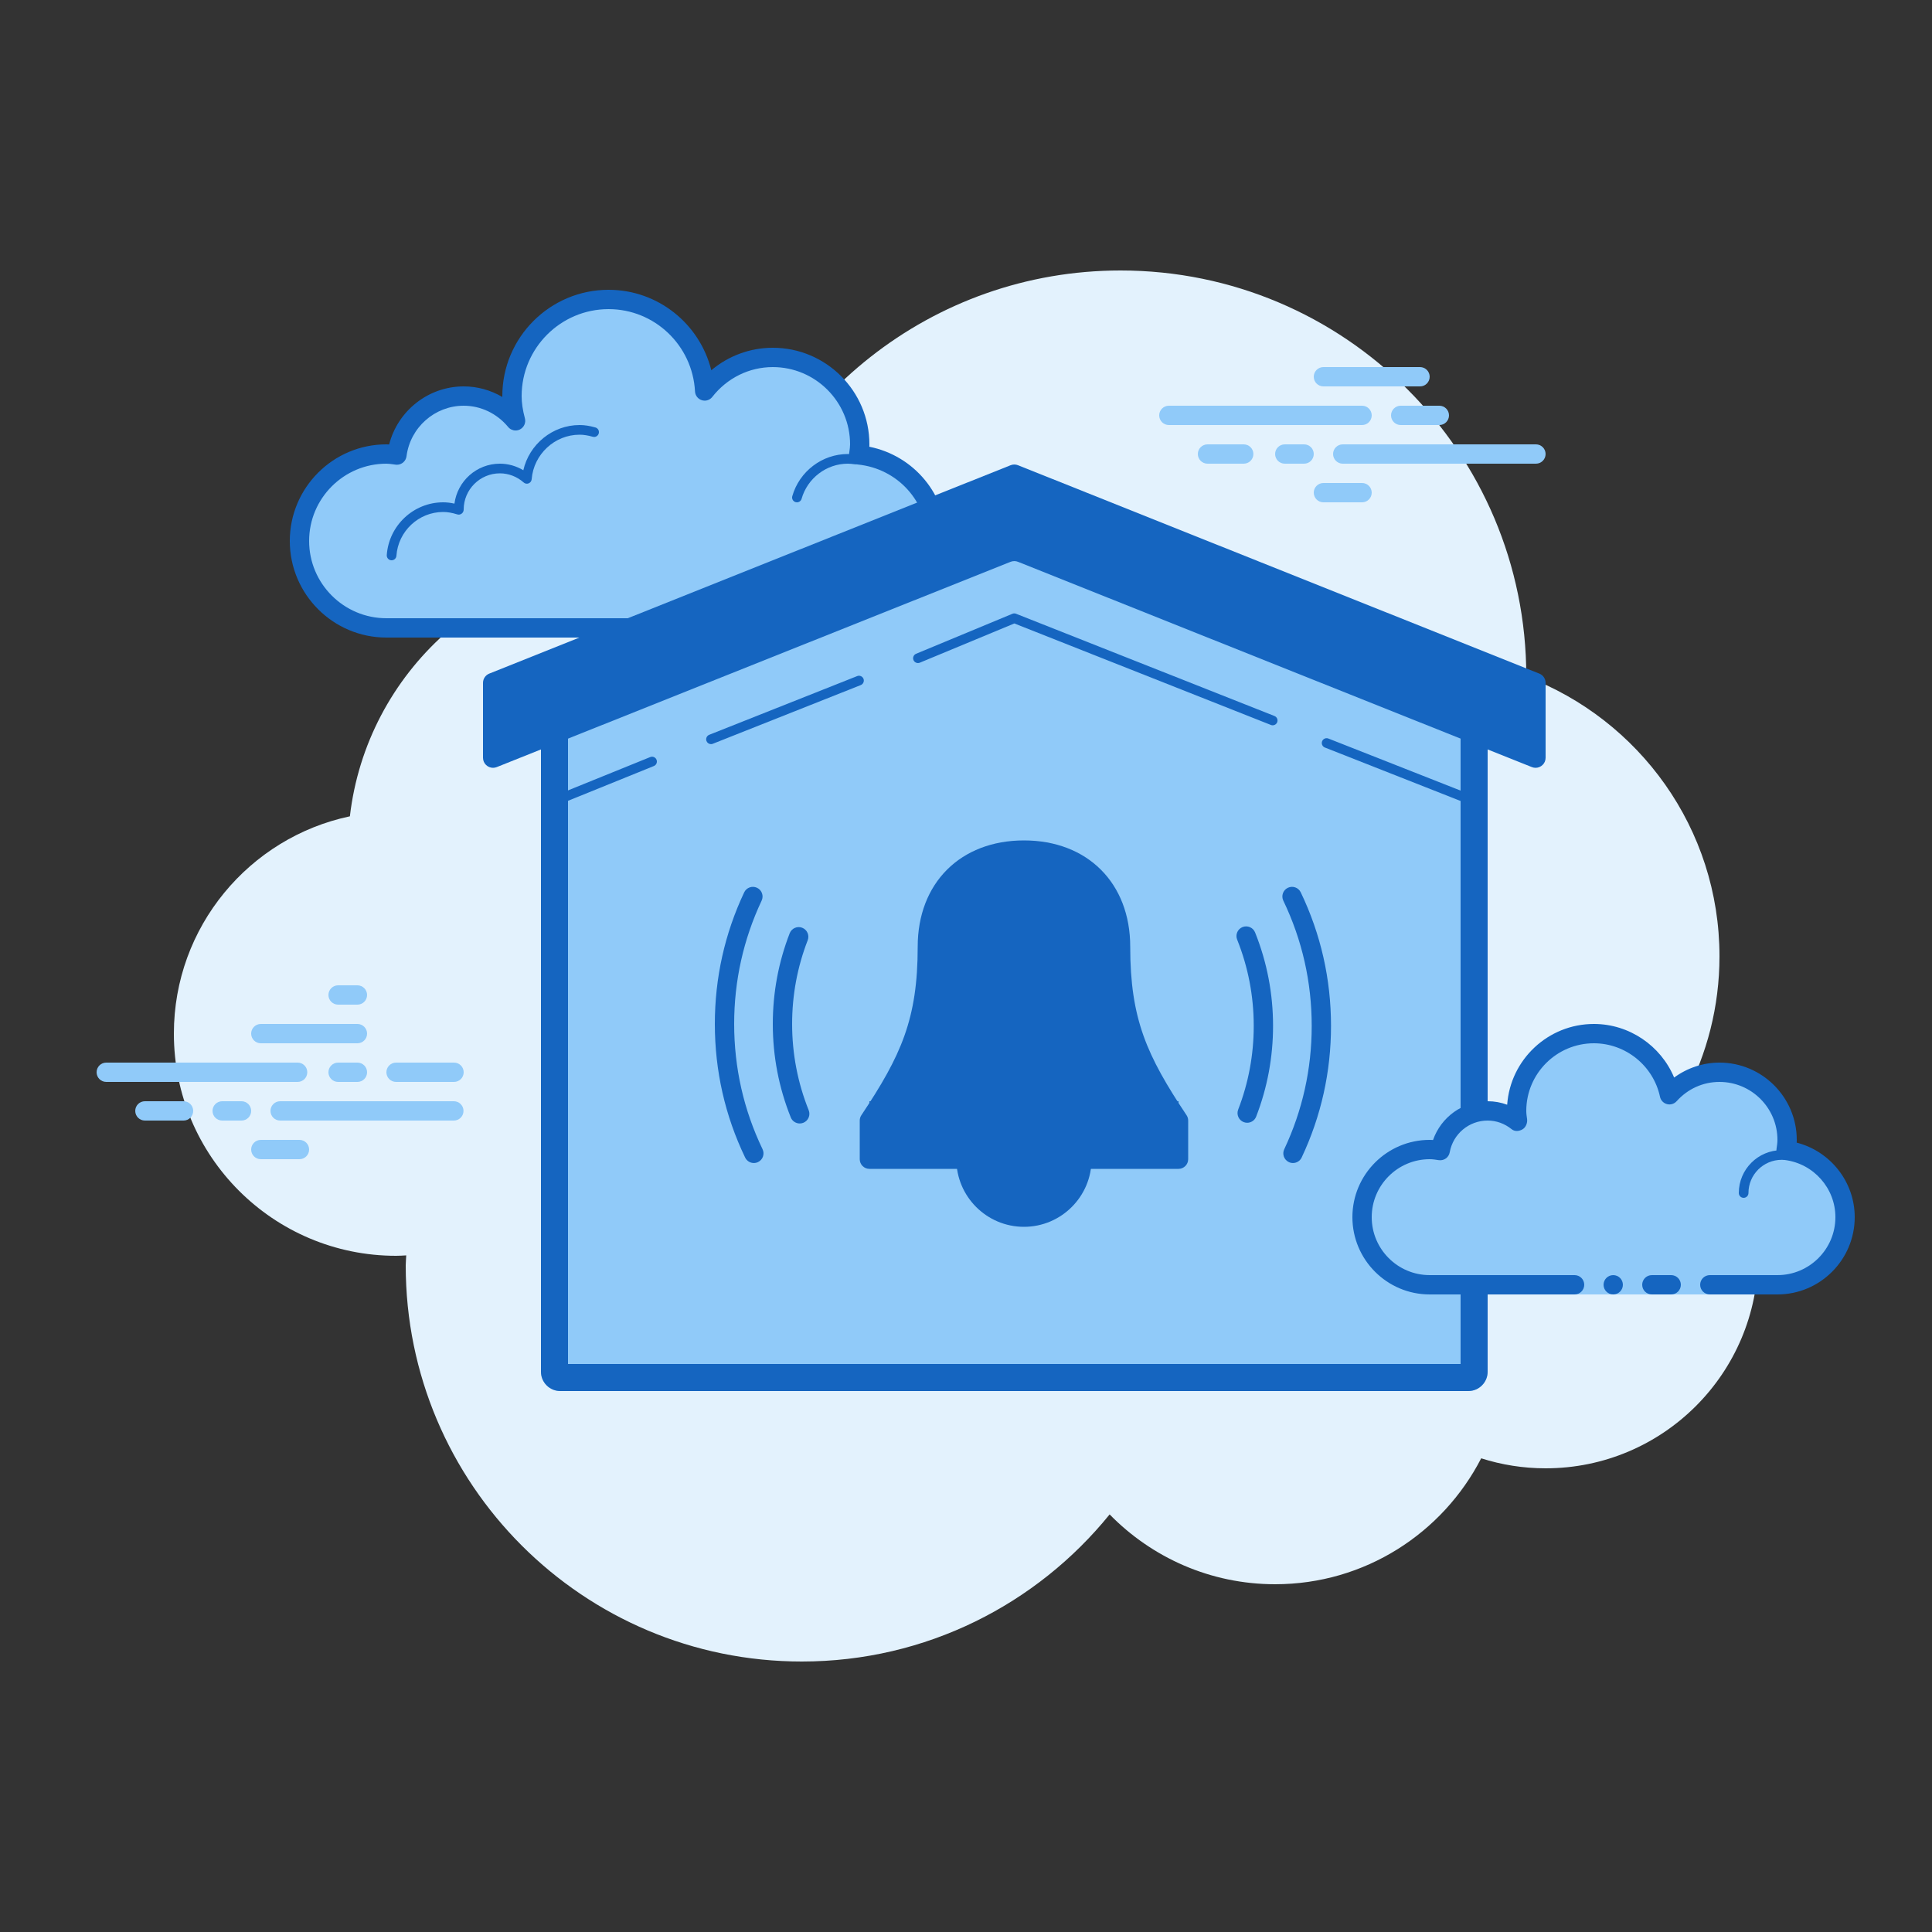 <svg xmlns="http://www.w3.org/2000/svg" xmlns:xlink="http://www.w3.org/1999/xlink" viewBox="0,0,256,256" width="500px" height="500px" fill-rule="none"><rect x="0" y="0" width="256" height="256" fill="#333333" stroke="none"/><g fill="none" fill-rule="none" stroke="none" stroke-width="1" stroke-linecap="butt" stroke-linejoin="miter" stroke-miterlimit="10" stroke-dasharray="" stroke-dashoffset="0" font-family="none" font-weight="none" font-size="none" text-anchor="none" style="mix-blend-mode: normal"><g transform="scale(2.56,2.56)"><path d="M87.215,56.71c1.135,-2.155 1.785,-4.605 1.785,-7.21c0,-6.621 -4.159,-12.257 -10.001,-14.478c0,-0.007 0.001,-0.014 0.001,-0.022c0,-11.598 -9.402,-21 -21,-21c-9.784,0 -17.981,6.701 -20.313,15.757c-1.476,-0.485 -3.049,-0.757 -4.687,-0.757c-7.692,0 -14.023,5.793 -14.89,13.252c-5.204,1.101 -9.11,5.717 -9.11,11.248c0,6.351 5.149,11.5 11.5,11.5c0.177,0 0.352,-0.012 0.526,-0.022c-0.004,0.175 -0.026,0.346 -0.026,0.522c0,11.322 9.178,20.5 20.5,20.5c6.437,0 12.175,-2.972 15.934,-7.614c2.178,2.225 5.206,3.614 8.566,3.614c4.65,0 8.674,-2.65 10.666,-6.518c1.052,0.335 2.171,0.518 3.334,0.518c6.075,0 11,-4.925 11,-11c0,-3.311 -1.47,-6.273 -3.785,-8.29z" fill="#e3f2fd" fill-rule="nonzero"></path><path d="M37.875,32.5c0,0 3.64,0 6.125,0c2.485,0 4.5,-2.015 4.5,-4.5c0,-2.333 -1.782,-4.229 -4.055,-4.455c0.022,-0.181 0.055,-0.358 0.055,-0.545c0,-2.485 -2.015,-4.5 -4.5,-4.5c-1.438,0 -2.703,0.686 -3.527,1.736c-0.14,-2.636 -2.302,-4.736 -4.973,-4.736c-2.761,0 -5,2.239 -5,5c0,0.446 0.077,0.87 0.187,1.282c-0.642,-0.777 -1.601,-1.282 -2.687,-1.282c-1.781,0 -3.234,1.335 -3.455,3.055c-0.181,-0.022 -0.358,-0.055 -0.545,-0.055c-2.485,0 -4.5,2.015 -4.5,4.5c0,2.485 2.015,4.5 4.5,4.5c2.485,0 9.5,0 9.5,0h5.375v0.5h3z" fill="#90caf9" fill-rule="nonzero"></path><path d="M31.5,15c-3.033,0 -5.5,2.467 -5.5,5.5c0,0.016 0,0.031 0,0.047c-0.602,-0.355 -1.29,-0.547 -2,-0.547c-1.831,0 -3.411,1.261 -3.858,3.005c-0.047,-0.003 -0.094,-0.005 -0.142,-0.005c-2.757,0 -5,2.243 -5,5c0,2.757 2.243,5 5,5h14.875c0.276,0 0.5,-0.224 0.5,-0.5c0,-0.276 -0.224,-0.5 -0.5,-0.5h-14.875c-2.206,0 -4,-1.794 -4,-4c0,-2.206 1.794,-4 4,-4c0.117,0 0.23,0.017 0.343,0.032l0.141,0.019c0.021,0.003 0.041,0.004 0.062,0.004c0.246,0 0.462,-0.185 0.495,-0.437c0.191,-1.493 1.463,-2.618 2.959,-2.618c0.885,0 1.723,0.401 2.301,1.1c0.098,0.118 0.241,0.182 0.386,0.182c0.078,0 0.156,-0.018 0.228,-0.056c0.209,-0.107 0.314,-0.346 0.254,-0.573c-0.115,-0.435 -0.169,-0.801 -0.169,-1.153c0,-2.481 2.019,-4.5 4.5,-4.5c2.381,0 4.347,1.872 4.474,4.263c0.011,0.208 0.15,0.387 0.349,0.45c0.05,0.016 0.101,0.024 0.152,0.024c0.15,0 0.296,-0.069 0.392,-0.192c0.771,-0.982 1.912,-1.545 3.133,-1.545c2.206,0 4,1.794 4,4c0,0.117 -0.017,0.23 -0.032,0.343l-0.019,0.141c-0.016,0.134 0.022,0.268 0.106,0.373c0.084,0.105 0.207,0.172 0.34,0.185c2.056,0.205 3.605,1.907 3.605,3.958c0,2.206 -1.794,4 -4,4h-6.125c-0.276,0 -0.5,0.224 -0.5,0.5c0,0.276 0.224,0.5 0.5,0.5h6.125c2.757,0 5,-2.243 5,-5c0,-2.397 -1.689,-4.413 -4.003,-4.877c0.002,-0.041 0.003,-0.082 0.003,-0.123c0,-2.757 -2.243,-5 -5,-5c-1.176,0 -2.293,0.416 -3.183,1.164c-0.598,-2.404 -2.762,-4.164 -5.317,-4.164z" fill="#1565c0" fill-rule="nonzero"></path><path d="M30,22c-1.403,0 -2.609,0.999 -2.913,2.341c-0.367,-0.222 -0.786,-0.341 -1.212,-0.341c-1.202,0 -2.198,0.897 -2.353,2.068c-0.203,-0.046 -0.396,-0.068 -0.585,-0.068c-1.529,0 -2.811,1.2 -2.918,2.732c-0.009,0.138 0.095,0.258 0.232,0.268c0.006,0 0.012,0 0.018,0c0.13,0 0.24,-0.101 0.249,-0.232c0.089,-1.271 1.151,-2.268 2.419,-2.268c0.229,0 0.47,0.042 0.738,0.127c0.022,0.007 0.045,0.01 0.067,0.01c0.055,0 0.11,-0.02 0.156,-0.054c0.064,-0.046 0.102,-0.128 0.102,-0.208c0,-1.034 0.841,-1.875 1.875,-1.875c0.447,0 0.885,0.168 1.231,0.473c0.047,0.041 0.106,0.063 0.165,0.063c0.032,0 0.063,-0.006 0.093,-0.019c0.088,-0.035 0.148,-0.117 0.155,-0.212c0.104,-1.293 1.193,-2.305 2.481,-2.305c0.208,0 0.425,0.034 0.682,0.107c0.023,0.007 0.047,0.01 0.07,0.01c0.109,0 0.207,-0.073 0.239,-0.182c0.038,-0.133 -0.039,-0.271 -0.172,-0.309c-0.302,-0.086 -0.563,-0.126 -0.819,-0.126z" fill="#1565c0" fill-rule="nonzero"></path><path d="M43.883,23.5c-1.326,0 -2.508,0.897 -2.874,2.182c-0.038,0.133 0.039,0.271 0.172,0.309c0.024,0.006 0.047,0.009 0.069,0.009c0.109,0 0.209,-0.072 0.24,-0.182c0.305,-1.07 1.289,-1.818 2.393,-1.818c0.117,0 0.23,0.014 0.342,0.029c0.012,0.002 0.023,0.003 0.035,0.003c0.121,0 0.229,-0.092 0.246,-0.217c0.019,-0.137 -0.077,-0.263 -0.214,-0.281c-0.134,-0.018 -0.27,-0.034 -0.409,-0.034z" fill="#1565c0" fill-rule="nonzero"></path><path d="M15.405,56h-9.905c-0.276,0 -0.5,-0.224 -0.5,-0.5c0,-0.276 0.224,-0.5 0.5,-0.5h9.905c0.276,0 0.5,0.224 0.5,0.5c0,0.276 -0.223,0.5 -0.5,0.5z" fill="#90caf9" fill-rule="nonzero"></path><path d="M18.5,56h-1c-0.276,0 -0.5,-0.224 -0.5,-0.5c0,-0.276 0.224,-0.5 0.5,-0.5h1c0.276,0 0.5,0.224 0.5,0.5c0,0.276 -0.223,0.5 -0.5,0.5z" fill="#90caf9" fill-rule="nonzero"></path><path d="M23.491,58h-8.991c-0.276,0 -0.5,-0.224 -0.5,-0.5c0,-0.276 0.224,-0.5 0.5,-0.5h8.991c0.276,0 0.5,0.224 0.5,0.5c0,0.276 -0.224,0.5 -0.5,0.5z" fill="#90caf9" fill-rule="nonzero"></path><path d="M12.5,58h-1c-0.276,0 -0.5,-0.224 -0.5,-0.5c0,-0.276 0.224,-0.5 0.5,-0.5h1c0.276,0 0.5,0.224 0.5,0.5c0,0.276 -0.223,0.5 -0.5,0.5z" fill="#90caf9" fill-rule="nonzero"></path><path d="M9.5,58h-2c-0.276,0 -0.5,-0.224 -0.5,-0.5c0,-0.276 0.224,-0.5 0.5,-0.5h2c0.276,0 0.5,0.224 0.5,0.5c0,0.276 -0.223,0.5 -0.5,0.5z" fill="#90caf9" fill-rule="nonzero"></path><path d="M15.5,60h-2c-0.276,0 -0.5,-0.224 -0.5,-0.5c0,-0.276 0.224,-0.5 0.5,-0.5h2c0.276,0 0.5,0.224 0.5,0.5c0,0.276 -0.224,0.5 -0.5,0.5z" fill="#90caf9" fill-rule="nonzero"></path><path d="M18.5,51c-0.177,0 -0.823,0 -1,0c-0.276,0 -0.5,0.224 -0.5,0.5c0,0.276 0.224,0.5 0.5,0.5c0.177,0 0.823,0 1,0c0.276,0 0.5,-0.224 0.5,-0.5c0,-0.276 -0.224,-0.5 -0.5,-0.5z" fill="#90caf9" fill-rule="nonzero"></path><path d="M18.5,53c-0.177,0 -4.823,0 -5,0c-0.276,0 -0.5,0.224 -0.5,0.5c0,0.276 0.224,0.5 0.5,0.5c0.177,0 4.823,0 5,0c0.276,0 0.5,-0.224 0.5,-0.5c0,-0.276 -0.224,-0.5 -0.5,-0.5z" fill="#90caf9" fill-rule="nonzero"></path><path d="M23.5,55c-0.177,0 -2.823,0 -3,0c-0.276,0 -0.5,0.224 -0.5,0.5c0,0.276 0.224,0.5 0.5,0.5c0.177,0 2.823,0 3,0c0.276,0 0.5,-0.224 0.5,-0.5c0,-0.276 -0.224,-0.5 -0.5,-0.5z" fill="#90caf9" fill-rule="nonzero"></path><g fill="#90caf9" fill-rule="nonzero"><path d="M70.5,22h-10c-0.276,0 -0.5,-0.224 -0.5,-0.5c0,-0.276 0.224,-0.5 0.5,-0.5h10c0.276,0 0.5,0.224 0.5,0.5c0,0.276 -0.224,0.5 -0.5,0.5z"></path><path d="M74.5,22h-2c-0.276,0 -0.5,-0.224 -0.5,-0.5c0,-0.276 0.224,-0.5 0.5,-0.5h2c0.276,0 0.5,0.224 0.5,0.5c0,0.276 -0.224,0.5 -0.5,0.5z"></path><path d="M79.5,24h-10c-0.276,0 -0.5,-0.224 -0.5,-0.5c0,-0.276 0.224,-0.5 0.5,-0.5h10c0.276,0 0.5,0.224 0.5,0.5c0,0.276 -0.223,0.5 -0.5,0.5z"></path><path d="M67.5,24h-1c-0.276,0 -0.5,-0.224 -0.5,-0.5c0,-0.276 0.224,-0.5 0.5,-0.5h1c0.276,0 0.5,0.224 0.5,0.5c0,0.276 -0.224,0.5 -0.5,0.5z"></path><path d="M64.375,24h-1.875c-0.276,0 -0.5,-0.224 -0.5,-0.5c0,-0.276 0.224,-0.5 0.5,-0.5h1.875c0.276,0 0.5,0.224 0.5,0.5c0,0.276 -0.224,0.5 -0.5,0.5z"></path><path d="M73.5,20h-5c-0.276,0 -0.5,-0.224 -0.5,-0.5c0,-0.276 0.224,-0.5 0.5,-0.5h5c0.276,0 0.5,0.224 0.5,0.5c0,0.276 -0.223,0.5 -0.5,0.5z"></path><path d="M70.5,26h-2c-0.276,0 -0.5,-0.224 -0.5,-0.5c0,-0.276 0.224,-0.5 0.5,-0.5h2c0.276,0 0.5,0.224 0.5,0.5c0,0.276 -0.224,0.5 -0.5,0.5z"></path></g><g><path d="M76.311,34.515l-23.672,-7.412c-0.203,-0.066 -0.423,-0.066 -0.626,0.001l-23.328,7.409c-0.409,0.135 -0.685,0.518 -0.685,0.949v35.538c0,0.552 0.448,1 1,1h47c0.552,0 1,-0.448 1,-1v-35.535c0,-0.432 -0.278,-0.816 -0.689,-0.95z" fill="#90caf9" fill-rule="evenodd"></path><path d="M77,36.755l-24.5,-9.755l-24.5,9.755v5l24.5,-9.755l24.5,9.755z" fill="#90caf9" fill-rule="evenodd"></path><path d="M65.875,37.542c-0.031,0 -0.062,-0.006 -0.092,-0.018l-13.281,-5.254l-4.893,2.031c-0.126,0.052 -0.273,-0.007 -0.327,-0.135c-0.053,-0.127 0.008,-0.274 0.135,-0.327l4.986,-2.07c0.061,-0.025 0.128,-0.025 0.188,-0.001l13.375,5.292c0.128,0.051 0.191,0.196 0.141,0.324c-0.038,0.098 -0.132,0.158 -0.232,0.158z" fill="#1565c0" fill-rule="nonzero"></path><path d="M36.801,38.516c-0.1,0 -0.193,-0.06 -0.232,-0.158c-0.051,-0.128 0.012,-0.274 0.14,-0.325l7.66,-3.039c0.128,-0.051 0.273,0.012 0.325,0.14c0.051,0.128 -0.012,0.274 -0.14,0.325l-7.66,3.039c-0.031,0.013 -0.062,0.018 -0.093,0.018z" fill="#1565c0" fill-rule="nonzero"></path><path d="M28.752,41.693c-0.099,0 -0.192,-0.059 -0.231,-0.156c-0.052,-0.128 0.01,-0.274 0.138,-0.326l4.998,-2.026c0.127,-0.052 0.273,0.01 0.325,0.138c0.052,0.128 -0.01,0.274 -0.138,0.326l-4.998,2.026c-0.031,0.012 -0.063,0.018 -0.094,0.018z" fill="#1565c0" fill-rule="nonzero"></path><path d="M28,37.005c-0.099,0 -0.193,-0.06 -0.232,-0.158c-0.051,-0.128 0.012,-0.274 0.14,-0.325l24.5,-9.755c0.128,-0.051 0.273,0.011 0.325,0.14c0.051,0.128 -0.012,0.274 -0.14,0.325l-24.5,9.755c-0.031,0.012 -0.062,0.018 -0.093,0.018z" fill="#1565c0" fill-rule="nonzero"></path><path d="M76.323,41.724c-0.031,0 -0.062,-0.006 -0.092,-0.017l-7.657,-3.016c-0.128,-0.051 -0.191,-0.196 -0.141,-0.324c0.05,-0.129 0.196,-0.191 0.324,-0.141l7.657,3.016c0.128,0.051 0.191,0.196 0.141,0.324c-0.038,0.098 -0.132,0.158 -0.232,0.158z" fill="#1565c0" fill-rule="nonzero"></path><path d="M52.328,28.472l23.272,7.287v34.841h-46.2v-34.846l22.928,-7.282M52.328,27.053c-0.106,0 -0.212,0.017 -0.314,0.051l-23.328,7.409c-0.41,0.135 -0.686,0.518 -0.686,0.949v35.538c0,0.552 0.448,1 1,1h47c0.552,0 1,-0.448 1,-1v-35.535c0,-0.433 -0.278,-0.816 -0.689,-0.951l-23.672,-7.412c-0.101,-0.033 -0.206,-0.049 -0.311,-0.049z" fill="#1565c0" fill-rule="nonzero"></path><path d="M52.959,28.433c-0.14,-0.058 -0.297,-0.09 -0.459,-0.09c-0.162,0 -0.319,0.031 -0.468,0.093l-26.332,10.519v-3.486l26.8,-10.712l26.8,10.712v3.486zM52.556,24.734h0.009z" fill="#1565c0" fill-rule="evenodd"></path><path d="M52.5,25.511l26.1,10.432v1.979l-25.366,-10.133c-0.234,-0.097 -0.481,-0.146 -0.734,-0.146c-0.253,0 -0.5,0.049 -0.718,0.139l-25.382,10.14v-1.979l26.1,-10.432M52.5,24.043c-0.068,0 -0.135,0.013 -0.199,0.04l-26.981,10.784c-0.194,0.081 -0.32,0.27 -0.32,0.479v3.876c0,0.298 0.245,0.52 0.519,0.52c0.066,0 0.133,-0.013 0.199,-0.04l26.583,-10.62c0.064,-0.026 0.131,-0.04 0.199,-0.04c0.068,0 0.135,0.013 0.199,0.04l26.583,10.62c0.066,0.027 0.133,0.04 0.199,0.04c0.274,0 0.519,-0.221 0.519,-0.52v-3.876c0,-0.21 -0.126,-0.399 -0.32,-0.479l-26.981,-10.784c-0.064,-0.027 -0.131,-0.04 -0.199,-0.04z" fill="#1565c0" fill-rule="nonzero"></path><circle cx="53" cy="60" r="3" fill="#1565c0" fill-rule="nonzero"></circle><path d="M53,63.5c-1.93,0 -3.5,-1.57 -3.5,-3.5c0,-1.93 1.57,-3.5 3.5,-3.5c1.93,0 3.5,1.57 3.5,3.5c0,1.93 -1.57,3.5 -3.5,3.5zM53,57.5c-1.378,0 -2.5,1.121 -2.5,2.5c0,1.379 1.122,2.5 2.5,2.5c1.378,0 2.5,-1.121 2.5,-2.5c0,-1.379 -1.122,-2.5 -2.5,-2.5z" fill="#1565c0" fill-rule="nonzero"></path><path d="M58,49c0,-3 -2,-5 -5,-5c-3,0 -5,2 -5,5c0,4 -1,6 -3,9h8h8c-2,-3 -3,-5 -3,-9z" fill="#1565c0" fill-rule="nonzero"></path><path d="M53,57h-8v3h8h8v-3z" fill="#1565c0" fill-rule="nonzero"></path><path d="M61,60.5h-16c-0.276,0 -0.5,-0.224 -0.5,-0.5v-2c0,-0.099 0.029,-0.195 0.084,-0.277c2.056,-3.085 2.916,-4.979 2.916,-8.723c0,-3.29 2.21,-5.5 5.5,-5.5c3.29,0 5.5,2.21 5.5,5.5c0,3.744 0.86,5.638 2.916,8.723c0.055,0.082 0.084,0.178 0.084,0.277v2c0,0.276 -0.224,0.5 -0.5,0.5zM45.5,59.5h15v-1.349c-2.074,-3.128 -3,-5.224 -3,-9.151c0,-2.734 -1.767,-4.5 -4.5,-4.5c-2.733,0 -4.5,1.766 -4.5,4.5c0,3.927 -0.926,6.023 -3,9.151z" fill="#1565c0" fill-rule="nonzero"></path><path d="M41.394,58.151c-0.198,0 -0.386,-0.119 -0.464,-0.314c-0.617,-1.538 -0.93,-3.166 -0.93,-4.837c0,-1.619 0.294,-3.198 0.874,-4.694c0.1,-0.257 0.389,-0.385 0.647,-0.286c0.257,0.1 0.385,0.389 0.286,0.647c-0.536,1.38 -0.807,2.838 -0.807,4.333c0,1.543 0.289,3.045 0.858,4.465c0.103,0.256 -0.021,0.547 -0.278,0.65c-0.061,0.024 -0.124,0.036 -0.186,0.036z" fill="#1565c0" fill-rule="nonzero"></path><path d="M39.019,60.198c-0.187,0 -0.365,-0.105 -0.451,-0.284c-1.041,-2.166 -1.568,-4.493 -1.568,-6.914c0,-2.381 0.511,-4.672 1.518,-6.81c0.117,-0.25 0.414,-0.357 0.665,-0.239c0.25,0.118 0.357,0.416 0.239,0.665c-0.943,2.004 -1.422,4.152 -1.422,6.384c0,2.27 0.494,4.451 1.469,6.482c0.12,0.249 0.015,0.548 -0.234,0.667c-0.07,0.033 -0.144,0.049 -0.216,0.049z" fill="#1565c0" fill-rule="nonzero"></path><g fill="#1565c0" fill-rule="nonzero"><path d="M64.554,58.114c-0.06,0 -0.121,-0.011 -0.181,-0.034c-0.257,-0.1 -0.385,-0.389 -0.286,-0.647c0.535,-1.382 0.806,-2.84 0.806,-4.333c0,-1.543 -0.289,-3.045 -0.858,-4.465c-0.103,-0.256 0.021,-0.547 0.278,-0.65c0.256,-0.102 0.547,0.022 0.65,0.278c0.617,1.538 0.93,3.166 0.93,4.837c0,1.618 -0.294,3.197 -0.874,4.694c-0.075,0.199 -0.265,0.32 -0.465,0.32z"></path></g><g fill="#1565c0" fill-rule="nonzero"><path d="M66.923,60.198c-0.071,0 -0.144,-0.015 -0.212,-0.048c-0.25,-0.118 -0.357,-0.416 -0.239,-0.665c0.944,-2.004 1.422,-4.152 1.422,-6.384c0,-2.269 -0.494,-4.45 -1.469,-6.482c-0.12,-0.249 -0.015,-0.548 0.234,-0.667c0.249,-0.12 0.547,-0.014 0.667,0.234c1.04,2.168 1.567,4.494 1.567,6.914c0,2.381 -0.511,4.672 -1.518,6.81c-0.084,0.182 -0.264,0.288 -0.452,0.288z"></path></g></g><g fill-rule="nonzero"><path d="M88.5,66.5c0,0 1.567,0 3.5,0c1.933,0 3.5,-1.567 3.5,-3.5c0,-1.781 -1.335,-3.234 -3.055,-3.455c0.028,-0.179 0.055,-0.358 0.055,-0.545c0,-1.933 -1.567,-3.5 -3.5,-3.5c-1.032,0 -1.95,0.455 -2.59,1.165c-0.384,-1.808 -1.987,-3.165 -3.91,-3.165c-2.209,0 -4,1.791 -4,4c0,0.191 0.03,0.374 0.056,0.558c-0.428,-0.344 -0.964,-0.558 -1.556,-0.558c-1.228,0 -2.245,0.887 -2.455,2.055c-0.179,-0.028 -0.358,-0.055 -0.545,-0.055c-1.933,0 -3.5,1.567 -3.5,3.5c0,1.933 1.567,3.5 3.5,3.5c1.933,0 7.5,0 7.5,0v0.5h7z" fill="#90caf9"></path><path d="M90.25,62c-0.138,0 -0.25,-0.112 -0.25,-0.25c0,-1.223 0.995,-2.218 2.218,-2.218c0.034,0.009 0.737,-0.001 1.244,0.136c0.133,0.036 0.212,0.173 0.176,0.306c-0.036,0.134 -0.173,0.213 -0.306,0.176c-0.444,-0.12 -1.1,-0.12 -1.113,-0.118c-0.948,0 -1.719,0.771 -1.719,1.718c0,0.138 -0.112,0.25 -0.25,0.25z" fill="#1565c0"></path><circle cx="83.5" cy="66.5" r="0.5" fill="#1565c0"></circle><path d="M92,67h-3.5c-0.276,0 -0.5,-0.224 -0.5,-0.5c0,-0.276 0.224,-0.5 0.5,-0.5h3.5c1.654,0 3,-1.346 3,-3c0,-1.496 -1.125,-2.768 -2.618,-2.959c-0.134,-0.018 -0.255,-0.088 -0.336,-0.196c-0.081,-0.108 -0.115,-0.244 -0.094,-0.377c0.023,-0.154 0.048,-0.308 0.048,-0.468c0,-1.654 -1.346,-3 -3,-3c-0.85,0 -1.638,0.355 -2.219,1c-0.125,0.139 -0.321,0.198 -0.5,0.148c-0.182,-0.049 -0.321,-0.195 -0.36,-0.379c-0.341,-1.604 -1.78,-2.769 -3.421,-2.769c-1.93,0 -3.5,1.57 -3.5,3.5c0,0.143 0.021,0.28 0.041,0.418c0.029,0.203 -0.063,0.438 -0.242,0.54c-0.179,0.102 -0.396,0.118 -0.556,-0.01c-0.365,-0.293 -0.794,-0.448 -1.243,-0.448c-0.966,0 -1.792,0.691 -1.963,1.644c-0.048,0.267 -0.296,0.446 -0.569,0.405c-0.154,-0.024 -0.308,-0.049 -0.468,-0.049c-1.654,0 -3,1.346 -3,3c0,1.654 1.346,3 3,3h7.5c0.276,0 0.5,0.224 0.5,0.5c0,0.276 -0.224,0.5 -0.5,0.5h-7.5c-2.206,0 -4,-1.794 -4,-4c0,-2.206 1.794,-4 4,-4c0.059,0 0.116,0.002 0.174,0.006c0.414,-1.186 1.537,-2.006 2.826,-2.006c0.349,0 0.689,0.061 1.011,0.18c0.165,-2.333 2.115,-4.18 4.489,-4.18c1.831,0 3.466,1.127 4.153,2.774c0.68,-0.498 1.502,-0.774 2.347,-0.774c2.206,0 4,1.794 4,4c0,0.048 -0.001,0.095 -0.004,0.142c1.743,0.448 3.004,2.027 3.004,3.858c0,2.206 -1.794,4 -4,4z" fill="#1565c0"></path><path d="M86.5,66c-0.159,0 -0.841,0 -1,0c-0.276,0 -0.5,0.224 -0.5,0.5c0,0.276 0.224,0.5 0.5,0.5c0.159,0 0.841,0 1,0c0.276,0 0.5,-0.224 0.5,-0.5c0,-0.276 -0.224,-0.5 -0.5,-0.5z" fill="#1565c0"></path></g><g fill="#1565c0" fill-rule="nonzero"><path d="M49.5,57.75h-4c-0.138,0 -0.25,-0.112 -0.25,-0.25c0,-0.138 0.112,-0.25 0.25,-0.25h4c0.138,0 0.25,0.112 0.25,0.25c0,0.138 -0.112,0.25 -0.25,0.25z"></path></g><g fill="#1565c0" fill-rule="nonzero"><path d="M60.5,57.75h-8c-0.138,0 -0.25,-0.112 -0.25,-0.25c0,-0.138 0.112,-0.25 0.25,-0.25h8c0.138,0 0.25,0.112 0.25,0.25c0,0.138 -0.112,0.25 -0.25,0.25z"></path></g></g></g></svg>